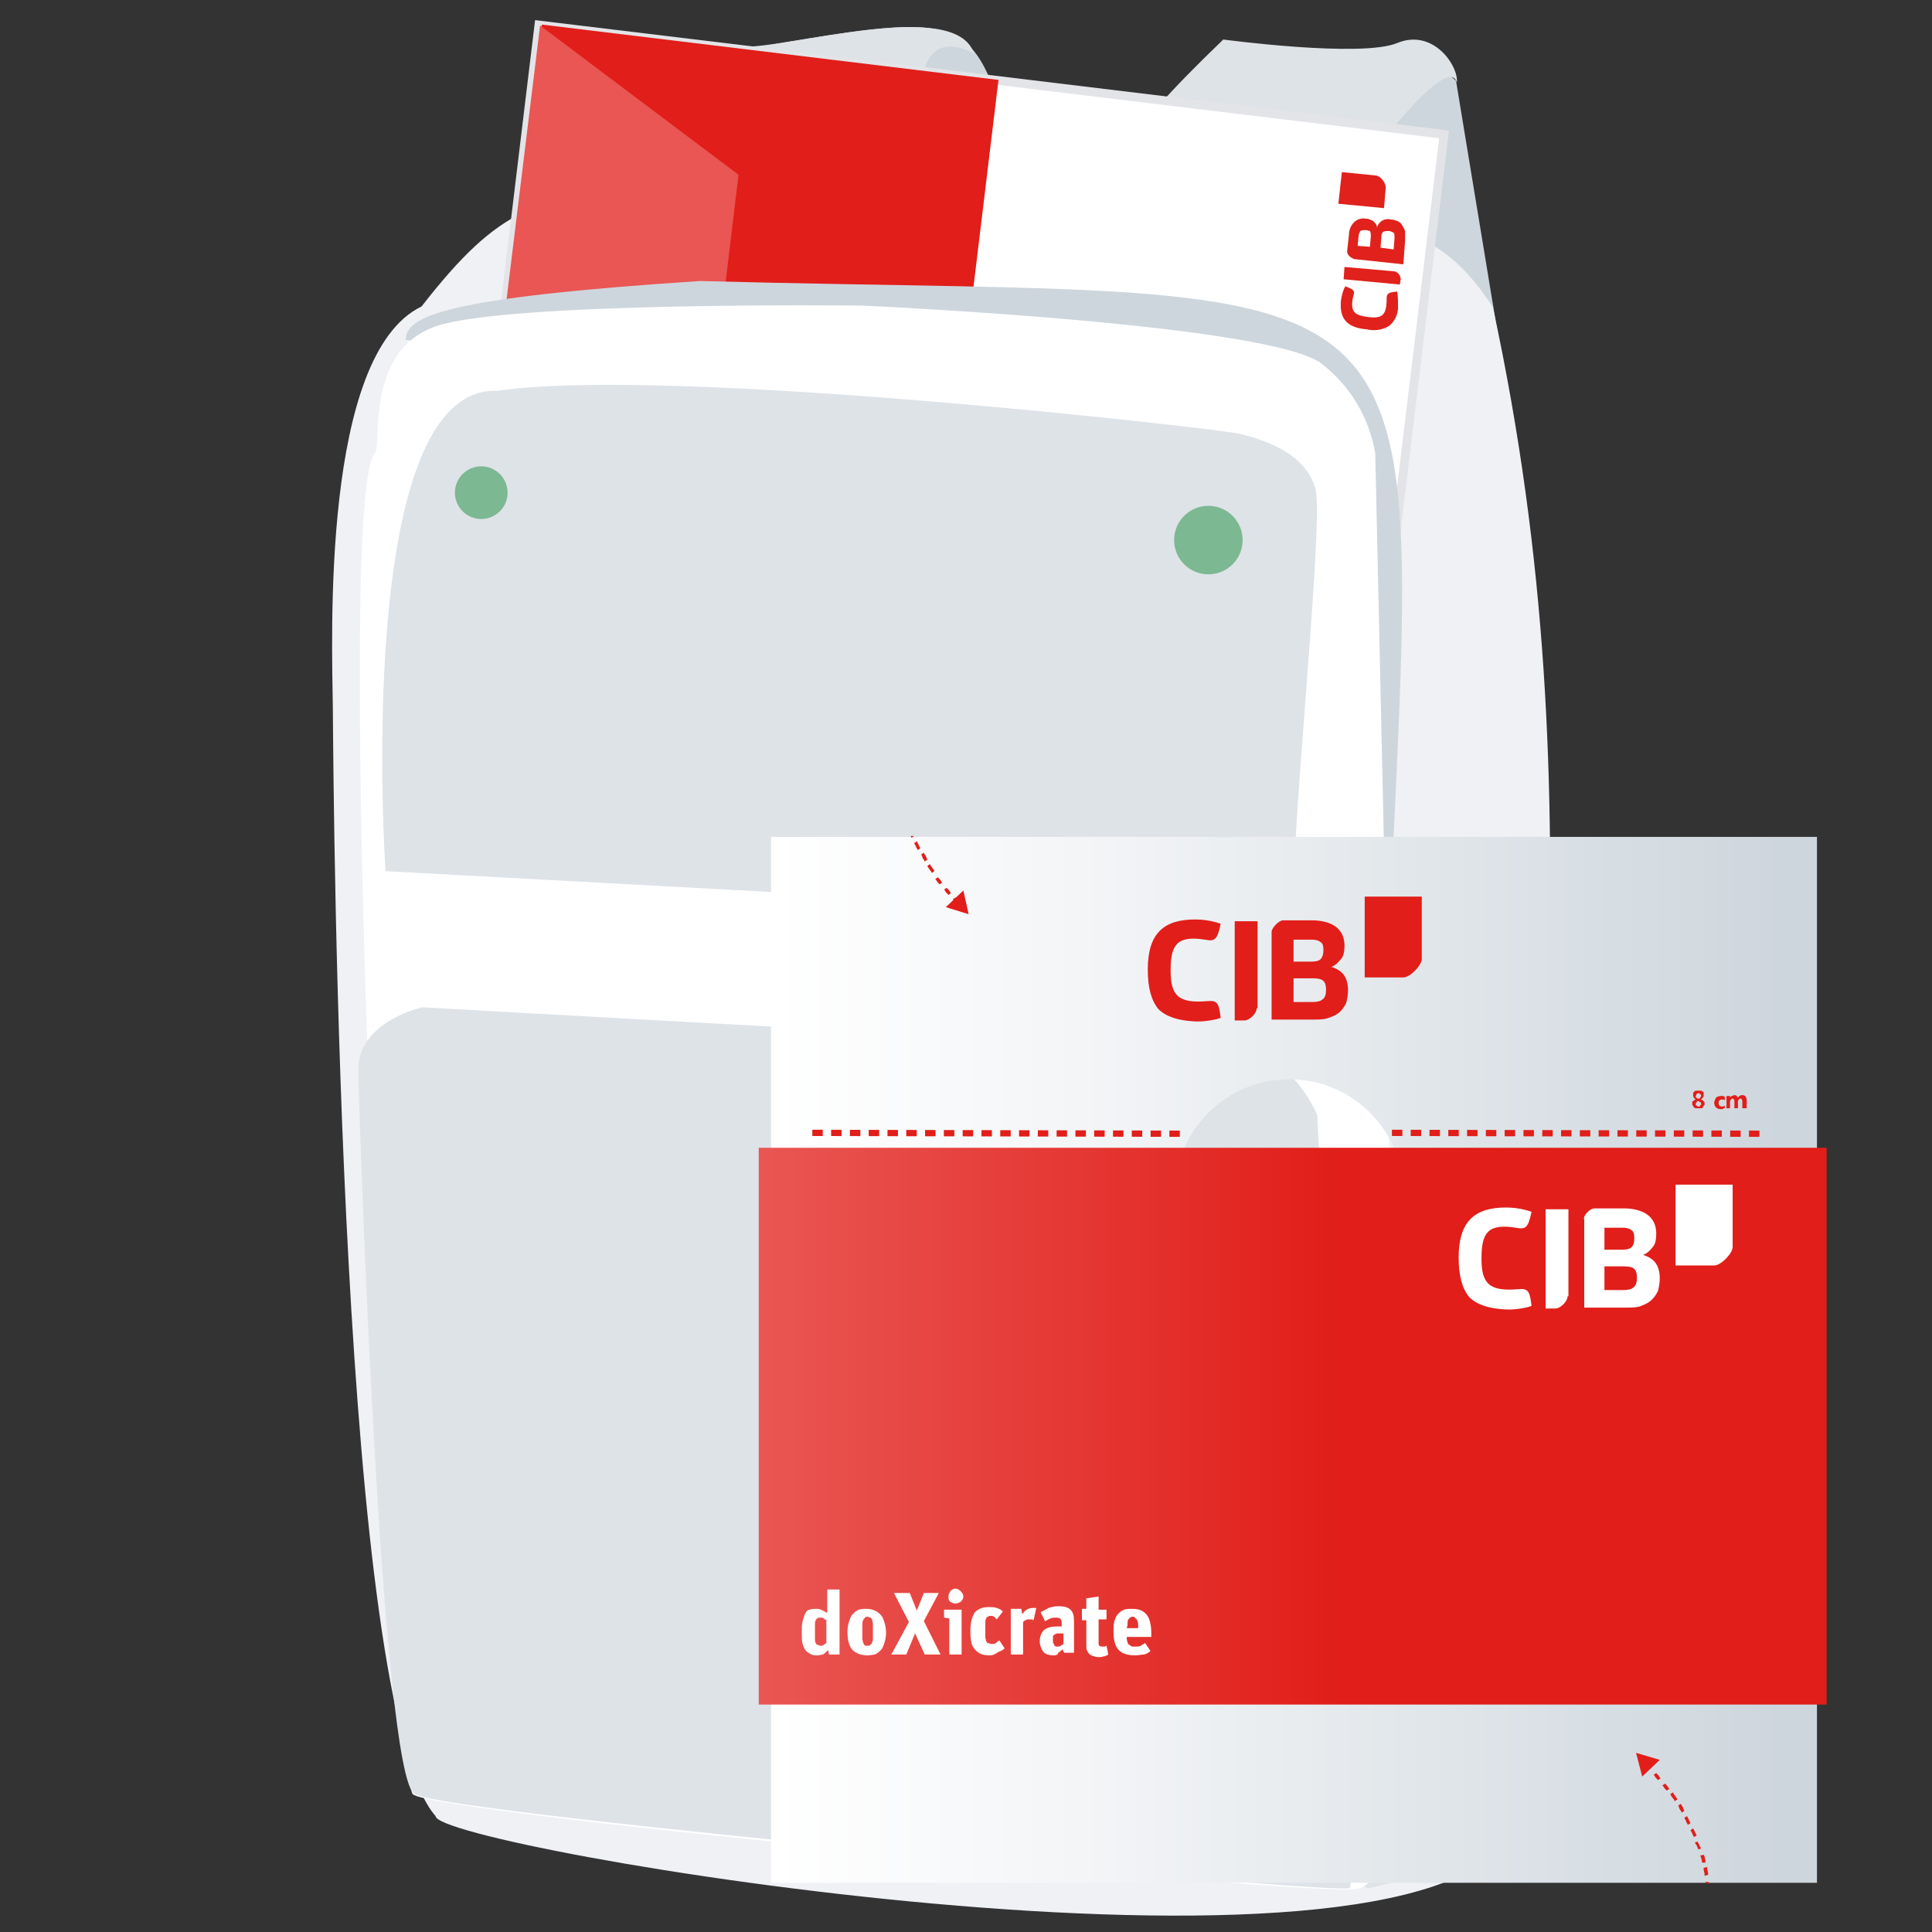 <svg xmlns="http://www.w3.org/2000/svg" xmlns:xlink="http://www.w3.org/1999/xlink" id="Layer_1" x="0px" y="0px" viewBox="0 0 220 220" style="enable-background:new 0 0 220 220;" xml:space="preserve">
<rect x="0" y="0" width="220" height="220" fill="#333333" stroke="none"/>
<style type="text/css">
	.st0{clip-path:url(#SVGID_2_);}
	.st1{fill:#CED6DD;}
	.st2{fill:#EFF1F4;}
	.st3{fill:#DEE3E8;}
	.st4{fill:#E11E19;}
	.st5{fill:#96A0A5;}
	.st6{fill:#FFFFFF;stroke:#E3E4E8;stroke-miterlimit:10;}
	.st7{fill:url(#SVGID_3_);}
	.st8{fill:#E95653;}
	.st9{fill:#E0211C;}
	.st10{fill:#FFFFFF;}
	.st11{fill:#7CB892;}
	.st12{fill:url(#SVGID_4_);}
	.st13{fill:url(#SVGID_5_);}
	.st14{fill:none;stroke:#E11E19;stroke-width:0.713;stroke-miterlimit:10;stroke-dasharray:1.189,0.951;}
</style>
<g>
	<defs>
		<rect id="SVGID_1_" width="220" height="220"></rect>
	</defs>
	<clipPath id="SVGID_2_">
		<use xlink:href="#SVGID_1_" style="overflow:visible;"></use>
	</clipPath>
	<g class="st0">
		<polygon class="st1" points="170.5,37.7 138.7,34.7 138.7,9.3 162.3,6.1 165.8,9.2   "></polygon>
		<path class="st1" d="M119.5,29.6C82,28.4,83.3,43.4,84.2,5.7C116.4,0.2,109.3,1.3,119.5,29.6z"></path>
		<path class="st2" d="M48,34.9c9.2-11.8,12.7-11.7,26.6-15.1c0,0,61.5-0.8,70.5,3.4s16.8-0.8,24.9,11.8    c12.4,57.5,3.6,101.8,2,173.9c-11.8,20.2-122.4,1.5-122.4-2.1C38.7,194.5,38,93.3,37.9,80.5C37.8,72.6,36.6,40.4,48,34.9z"></path>
		<path class="st3" d="M152.4,23.3c0-0.9,12.3-18,13.5-13.9c0.2-1.9-2.7-6.2-6.8-4.5s-19.8-0.4-19.8-0.4    C114.7,28.1,131.2,22.2,152.4,23.3z"></path>
		<path class="st3" d="M81.6,21.4c0,0,0.2-15.9,2.7-16.1c5,0.4,24.6-5.7,26.6,0.8c0,0-3.5-2.2-5.2,0.7c-1.6,2.7-1.8,15.4-0.8,16.5    s-23.3-1.1-23.3-1.1V21.4z"></path>
		<path class="st3" d="M159.8,136.7c2.6-0.9,13.8,5.1,23.3,2c1.5,2.8-7.7,60.6-8.2,66.1s-14.1,9.1-19,10.2S159.8,136.7,159.8,136.7z    "></path>
		<ellipse class="st4" cx="140.9" cy="26.4" rx="2.3" ry="1.4"></ellipse>
		<ellipse class="st4" cx="68" cy="23" rx="1.6" ry="1.1"></ellipse>
		<path class="st5" d="M135.6,26.7c-0.3-0.5-8.1-9.4-10.1-9.8s-43.2-1.2-44.2-1.2s-2.4,6.2-4.8,7c-1.3,0.5-2.7,0.8-4.1,1l3.1-2.6    c0,0,7.7-8.7,9.1-8.9s29.5-4.3,41.2,0.8c7.3,3.6,7.8,4.9,7.8,4.9l5.8,5.8L135.6,26.7z"></path>
		
			<rect x="30.8" y="30" transform="matrix(0.12 -0.993 0.993 0.12 10.289 175.406)" class="st6" width="146.6" height="103.8"></rect>
		
			<linearGradient id="SVGID_3_" gradientUnits="userSpaceOnUse" x1="-506.573" y1="-89.561" x2="-507.333" y2="-165.831" gradientTransform="matrix(0.117 -0.993 -0.993 -0.117 2.852 -440.71)">
			<stop offset="0" style="stop-color:#E95653"></stop>
			<stop offset="0.22" style="stop-color:#E11E19"></stop>
		</linearGradient>
		<polygon class="st7" points="44.1,148.5 61.7,2.8 113.7,9.1 96.1,154.8   "></polygon>
		<polyline class="st8" points="61.5,2.9 84.1,19.9 69.8,138.3 43.7,148.4   "></polyline>
		<path class="st9" d="M158.8,30.9c0.4,0.1,0.7,0.5,0.7,0.9l-0.1,0.6l-6.4-0.6l0.1-1.4L158.8,30.9z"></path>
		<path class="st9" d="M153.4,28.6l0.2-1.8c0-0.6,0.2-1.1,0.6-1.5c0.3-0.3,0.8-0.5,1.3-0.4c0.3,0,0.6,0.1,0.9,0.3    c0.2,0.2,0.4,0.4,0.4,0.7l0,0c0.2-0.7,0.9-1.1,1.6-0.9c0.3,0,0.5,0.1,0.8,0.2c0.2,0.1,0.4,0.3,0.5,0.5c0.1,0.2,0.3,0.5,0.3,0.7    c0,0.3,0,0.7,0,1l-0.2,2.7l-5.6-0.6C153.7,29.3,153.4,29,153.4,28.6 M158.1,26.3c-0.2,0-0.4,0-0.6,0.1c-0.2,0.2-0.2,0.4-0.2,0.6    l-0.1,1.2l1.5,0.2l0.1-1.3c0-0.2,0-0.5-0.1-0.6C158.5,26.4,158.3,26.3,158.1,26.3 M155.5,26.2c-0.2,0-0.4,0-0.6,0.1    c-0.1,0.2-0.2,0.4-0.2,0.6l-0.1,1.1l1.4,0.1l0.1-1.2c0-0.2,0-0.4-0.1-0.6C155.9,26.3,155.7,26.2,155.5,26.2"></path>
		<path class="st9" d="M154.1,33.7c-0.4,1.8,0.1,2.2,1.7,2.4s2.1-0.2,2.1-2.1c0-0.6,0.2-0.7,1.2-0.8c0.1,0.6,0.1,1.2,0.1,1.8    c0,0.8-0.4,1.6-1,2.1c-0.8,0.5-1.7,0.6-2.6,0.4c-2.3-0.2-3.1-1.3-2.9-3.3c0.1-0.6,0.2-1.1,0.5-1.6C154.2,33,154.3,33.1,154.1,33.7    "></path>
		<path class="st9" d="M157.8,21.3c-0.1-0.6-0.5-1.1-1-1.3l-4-0.4l-0.4,3.6l5.2,0.5L157.8,21.3z"></path>
		<path class="st1" d="M79.7,32c-29.1,1.9-33.5,4-33.5,6.7c79.9,8.5,106.8-35.3,111.4,81.8C161,25.5,170.7,34.4,79.7,32z"></path>
		<path class="st10" d="M42.7,51.6c0.8-0.8-1.2-11.5,6.8-14.4s48.7-2.4,48.7-2.4s47,2.1,52.4,6.7c3.2,2.5,5.3,6.1,6,10.1l1.5,67.3    c0,0,0.5,82.6,0.2,84.5s0.3,10.8-3.8,11.7s-105.4-8.5-107.5-10.8S37.7,56.7,42.7,51.6z"></path>
		<path class="st3" d="M147.6,104.8L43.9,99.2c0,0-3.8-55.5,12.8-54.7c19.5-2.9,82.7,4.4,84.5,4.9c2.8,0.7,7.5,2.2,8.6,6.3    S146,104.3,147.6,104.8z"></path>
		<path class="st3" d="M150,127c0,0-2.9-7.5-9.9-7.5s-92-4.8-92-4.8s-7.4,1.6-7.3,7.2s2.6,80.1,6.4,82.4s105.5,11.5,106.5,10.7    S150,127,150,127z"></path>
		<circle class="st11" cx="54.8" cy="56.1" r="3"></circle>
		<circle class="st11" cx="137.6" cy="61.5" r="3.9"></circle>
		<g>
			<linearGradient id="SVGID_4_" gradientUnits="userSpaceOnUse" x1="87.823" y1="154.814" x2="206.93" y2="154.814">
				<stop offset="0" style="stop-color:#FFFFFF"></stop>
				<stop offset="0.323" style="stop-color:#F2F4F6"></stop>
				<stop offset="0.912" style="stop-color:#D1D9DF"></stop>
				<stop offset="0.965" style="stop-color:#CED6DD"></stop>
			</linearGradient>
			<path class="st12" d="M87.8,95.3v119.1h119.1V95.3H87.8z M146.8,148.9c-7.2,0-13-5.8-13-13c0-7.2,5.8-13,13-13     c7.2,0,13,5.8,13,13C159.7,143.1,153.9,148.9,146.8,148.9z"></path>
			<linearGradient id="SVGID_5_" gradientUnits="userSpaceOnUse" x1="86.397" y1="162.362" x2="208" y2="162.362">
				<stop offset="0" style="stop-color:#E95653"></stop>
				<stop offset="0.544" style="stop-color:#E11E19"></stop>
			</linearGradient>
			<rect x="86.4" y="130.7" class="st13" width="121.6" height="63.4"></rect>
			<g>
				<path class="st4" d="M143.1,114.8c0,0.6-0.8,1.4-1.4,1.4c-0.4,0-1.1,0-1.1,0l0-11.3h2.6V114.8z"></path>
				<path class="st4" d="M146.7,104.8 M146.1,104.8c0.3,0,3.3,0,3.3,0c1.2,0,2.2,0.3,2.8,0.8c0.6,0.5,0.9,1.2,0.9,2.1      c0,0.6-0.1,1.2-0.4,1.5c-0.3,0.4-0.6,0.7-1.1,0.9v0c1.3,0.4,1.9,1.2,1.9,2.7c0,0.5-0.1,1-0.2,1.4c-0.2,0.4-0.4,0.7-0.7,1      c-0.3,0.3-0.7,0.5-1.3,0.7c-0.5,0.2-1.1,0.2-1.8,0.2h-4.7c0,0,0-10,0-10C144.8,105.7,145.6,104.8,146.1,104.8z M151,112.7      c0-0.5-0.1-0.8-0.3-1c-0.2-0.2-0.6-0.3-1.2-0.3h-2.2v2.7h2.2c0.5,0,0.9-0.1,1.1-0.3C150.9,113.6,151,113.2,151,112.7z       M150.7,108.2c0-0.5-0.1-0.8-0.3-0.9c-0.2-0.2-0.6-0.3-1-0.3h-2.1v2.5h2.1c0.5,0,0.8-0.1,1-0.3      C150.6,109,150.7,108.6,150.7,108.2z"></path>
				<path class="st4" d="M137.2,107c-3.2-0.5-3.9,0.6-3.9,3.5c0,2.8,0.8,3.8,4.2,3.5c1.1-0.1,1.3,0.2,1.5,1.9      c-0.4,0.2-2,0.5-3.1,0.4c-1.7-0.1-3.1-0.5-4-1.4c-0.8-1-1.2-2.4-1.2-4.5c0-4.1,1.8-5.7,5.4-5.7c1.7,0,2.9,0.5,2.9,0.5      C138.6,107.1,138.3,107.2,137.2,107z"></path>
				<path class="st4" d="M159.8,111.3c0.8,0,2.1-1.4,2.1-2.1c0,0,0-7.1,0-7.1h-6.5v9.2H159.8z"></path>
			</g>
			<g>
				<path class="st10" d="M178.5,147.6c0,0.6-0.8,1.4-1.4,1.4c-0.4,0-1.1,0-1.1,0l0-11.3h2.6V147.6z"></path>
				<path class="st10" d="M182.1,137.6 M181.6,137.6c0.3,0,3.3,0,3.3,0c1.2,0,2.2,0.3,2.8,0.8c0.6,0.5,0.9,1.2,0.9,2.1      c0,0.6-0.1,1.2-0.4,1.5c-0.3,0.4-0.6,0.7-1.1,0.9v0c1.3,0.4,1.9,1.2,1.9,2.7c0,0.5-0.1,1-0.2,1.4c-0.2,0.4-0.4,0.7-0.7,1      c-0.3,0.3-0.7,0.5-1.2,0.7c-0.5,0.2-1.1,0.2-1.8,0.2h-4.7c0,0,0-10,0-10C180.2,138.5,181,137.6,181.6,137.6z M186.4,145.5      c0-0.5-0.1-0.8-0.3-1c-0.2-0.2-0.6-0.3-1.2-0.3h-2.2v2.7h2.2c0.5,0,0.9-0.1,1.1-0.3C186.3,146.4,186.4,146,186.4,145.5z       M186.1,141c0-0.5-0.1-0.8-0.3-0.9c-0.2-0.2-0.6-0.3-1-0.3h-2.1v2.5h2.1c0.5,0,0.8-0.1,1-0.3C186,141.8,186.1,141.5,186.1,141z"></path>
				<path class="st10" d="M172.6,139.8c-3.2-0.5-3.9,0.6-3.9,3.5c0,2.8,0.8,3.8,4.2,3.5c1.1-0.1,1.3,0.2,1.5,1.9      c-0.4,0.2-2,0.5-3.1,0.4c-1.7-0.1-3.1-0.5-4-1.4c-0.8-1-1.2-2.4-1.2-4.5c0-4.1,1.8-5.7,5.4-5.7c1.7,0,2.9,0.5,2.9,0.5      C174,139.9,173.7,140,172.6,139.8z"></path>
				<path class="st10" d="M195.2,144.1c0.8,0,2.1-1.4,2.1-2.1c0,0,0-7.1,0-7.1h-6.5v9.2H195.2z"></path>
			</g>
			<g>
				<g>
					<path class="st4" d="M108,101.9l-0.1-0.1c-0.1-0.1-0.2-0.2-0.3-0.4l-0.1-0.1l0.3-0.2l0.1,0.1c0.1,0.1,0.2,0.2,0.3,0.4l0.1,0.1       L108,101.9z M107,100.7l-0.1-0.1c-0.1-0.1-0.2-0.2-0.3-0.4l-0.1-0.1l0.3-0.2l0.1,0.1c0.1,0.1,0.2,0.2,0.3,0.4l0.1,0.1       L107,100.7z M106.1,99.4l-0.1-0.2c-0.1-0.1-0.2-0.3-0.3-0.4l-0.1-0.2l0.3-0.2l0.1,0.2c0.1,0.1,0.2,0.3,0.3,0.4l0.1,0.2       L106.1,99.4z M105.3,98.1l-0.1-0.2c-0.1-0.1-0.2-0.3-0.2-0.4l-0.1-0.2l0.3-0.2l0.1,0.2c0.1,0.1,0.2,0.3,0.2,0.4l0.1,0.2       L105.3,98.1z M104.5,96.8l-0.1-0.2c-0.1-0.1-0.1-0.3-0.2-0.4l-0.1-0.2l0.3-0.2l0.1,0.2c0.1,0.1,0.1,0.3,0.2,0.4l0.1,0.2       L104.5,96.8z M104.1,95.2l-0.3,0.2l-0.1-0.2"></path>
				</g>
				<g>
					<polygon class="st4" points="108.9,102.9 108.5,102.4 108.8,102.2 109.2,102.6      "></polygon>
				</g>
				<g>
					<g>
						<polygon class="st4" points="107.7,103.3 110.3,104.1 109.7,101.4       "></polygon>
					</g>
				</g>
			</g>
			<g>
				<g>
					<path class="st4" d="M194.2,214.4l0-0.1l0.4,0l0,0.2 M194.1,213.6l0-0.2c0-0.2-0.1-0.3-0.1-0.5l0-0.2l0.4-0.1l0,0.2       c0,0.2,0.1,0.3,0.1,0.5l0,0.2L194.1,213.6z M193.8,212.1l0-0.2c0-0.1-0.1-0.3-0.1-0.4l-0.1-0.2l0.4-0.1l0.1,0.2       c0,0.2,0.1,0.3,0.1,0.5l0,0.2L193.8,212.1z M193.4,210.6l-0.1-0.2c0-0.1-0.1-0.3-0.2-0.4l-0.1-0.2l0.3-0.1l0.1,0.2       c0.1,0.1,0.1,0.3,0.2,0.4l0.1,0.2L193.4,210.6z M192.9,209.2l-0.1-0.2c-0.1-0.1-0.1-0.3-0.2-0.4l-0.1-0.2l0.3-0.2l0.1,0.2       c0.1,0.1,0.1,0.3,0.2,0.4l0.1,0.2L192.9,209.2z M192.2,207.8l-0.1-0.2c-0.1-0.1-0.1-0.3-0.2-0.4l-0.1-0.2l0.3-0.2l0.1,0.2       c0.1,0.1,0.1,0.3,0.2,0.4l0.1,0.2L192.2,207.8z M191.5,206.4l-0.1-0.2c-0.1-0.1-0.2-0.3-0.2-0.4l-0.1-0.2l0.3-0.2l0.1,0.2       c0.1,0.1,0.2,0.3,0.2,0.4l0.1,0.2L191.5,206.4z M190.7,205.1l-0.1-0.2c-0.1-0.1-0.2-0.3-0.3-0.4l-0.1-0.2l0.3-0.2l0.1,0.2       c0.1,0.1,0.2,0.3,0.3,0.4l0.1,0.2L190.7,205.1z M189.8,203.9l-0.1-0.1c-0.1-0.1-0.2-0.2-0.3-0.4l-0.1-0.1l0.3-0.2l0.1,0.1       c0.1,0.1,0.2,0.2,0.3,0.4l0.1,0.1L189.8,203.9z M188.8,202.7l-0.1-0.1c-0.1-0.1-0.2-0.2-0.3-0.4l-0.1-0.1l0.3-0.2l0.1,0.1       c0.1,0.1,0.2,0.2,0.3,0.4l0.1,0.1L188.8,202.7z"></path>
				</g>
				<g>
					<polygon class="st4" points="187.8,201.5 187.4,201 187.7,200.8 188.1,201.2      "></polygon>
				</g>
				<g>
					<g>
						<polygon class="st4" points="189,200.4 186.3,199.6 187,202.3       "></polygon>
					</g>
				</g>
			</g>
			<line class="st14" x1="92.5" y1="129" x2="134.8" y2="129.1"></line>
			<line class="st14" x1="158.5" y1="129" x2="200.9" y2="129.1"></line>
			<g>
				<path class="st10" d="M93.1,188.5c-0.3,0-0.5,0-0.7-0.1c-0.2-0.1-0.4-0.2-0.6-0.4c-0.2-0.2-0.3-0.5-0.4-0.8      c-0.1-0.3-0.1-0.8-0.1-1.3c0-0.5,0-1,0.1-1.3c0.1-0.4,0.2-0.6,0.3-0.9c0.1-0.2,0.3-0.4,0.5-0.4c0.2-0.1,0.5-0.1,0.8-0.1      c0.3,0,0.5,0.1,0.7,0.2c0.2,0.1,0.4,0.2,0.5,0.3V181h1.4v7.4h-1.2l-0.1-0.5c-0.2,0.2-0.4,0.4-0.6,0.5      C93.6,188.4,93.3,188.5,93.1,188.5z M93.4,187.4c0.2,0,0.3,0,0.4-0.1c0.1-0.1,0.2-0.1,0.3-0.2v-2.6c-0.1-0.1-0.2-0.1-0.3-0.2      c-0.1-0.1-0.2-0.1-0.4-0.1c-0.1,0-0.3,0-0.3,0.1c-0.1,0-0.2,0.1-0.2,0.2c-0.1,0.1-0.1,0.3-0.1,0.5c0,0.2,0,0.5,0,0.8      c0,0.3,0,0.6,0,0.8c0,0.2,0,0.4,0.1,0.5c0,0.1,0.1,0.2,0.2,0.2C93.2,187.3,93.3,187.4,93.4,187.4z"></path>
				<path class="st10" d="M98.8,188.5c-0.7,0-1.3-0.2-1.7-0.6c-0.4-0.4-0.6-1.1-0.6-2.1c0-0.5,0.1-0.9,0.2-1.2s0.2-0.6,0.4-0.8      c0.2-0.2,0.4-0.4,0.7-0.5c0.3-0.1,0.6-0.1,0.9-0.1c0.4,0,0.7,0.1,0.9,0.2c0.3,0.1,0.5,0.3,0.7,0.5c0.2,0.2,0.3,0.5,0.4,0.8      c0.1,0.3,0.2,0.8,0.2,1.2c0,0.5-0.1,0.9-0.2,1.2c-0.1,0.3-0.2,0.6-0.4,0.8c-0.2,0.2-0.4,0.4-0.7,0.5      C99.5,188.4,99.2,188.5,98.8,188.5z M98.8,187.4c0.1,0,0.3,0,0.3-0.1c0.1-0.1,0.2-0.1,0.2-0.3c0.1-0.1,0.1-0.3,0.1-0.5      c0-0.2,0-0.5,0-0.8c0-0.3,0-0.6,0-0.8s-0.1-0.4-0.1-0.5c-0.1-0.1-0.1-0.2-0.2-0.2c-0.1,0-0.2-0.1-0.3-0.1s-0.3,0-0.3,0.1      s-0.2,0.1-0.2,0.3c-0.1,0.1-0.1,0.3-0.1,0.5c0,0.2,0,0.5,0,0.8c0,0.3,0,0.6,0,0.8c0,0.2,0.1,0.4,0.1,0.5      c0.1,0.1,0.1,0.2,0.2,0.3C98.6,187.4,98.7,187.4,98.8,187.4z"></path>
				<path class="st10" d="M103.5,184.7l-1.7-3.3h1.8l0.8,2l0.8-2h1.7l-1.7,3.2l1.9,3.8h-1.8l-1.1-2.4l-1,2.4h-1.7L103.5,184.7z"></path>
				<path class="st10" d="M108.8,182.6c-0.2,0-0.4-0.1-0.6-0.2c-0.2-0.2-0.2-0.4-0.2-0.6c0-0.2,0.1-0.4,0.2-0.6      c0.2-0.2,0.4-0.3,0.6-0.3c0.2,0,0.4,0.1,0.6,0.3c0.2,0.2,0.3,0.4,0.3,0.6c0,0.2-0.1,0.4-0.3,0.6      C109.2,182.5,109,182.6,108.8,182.6z M108.1,184.3l-0.6-0.1v-0.9h2v5.1h-1.4V184.3z"></path>
				<path class="st10" d="M112.7,188.5c-0.8,0-1.3-0.2-1.7-0.7c-0.4-0.4-0.5-1.1-0.5-2.1c0-1,0.2-1.6,0.5-2.1      c0.4-0.4,0.9-0.6,1.6-0.6c0.3,0,0.6,0,0.9,0.1c0.3,0.1,0.5,0.2,0.7,0.4l-0.7,0.9c-0.1-0.1-0.2-0.2-0.3-0.3      c-0.1-0.1-0.3-0.1-0.4-0.1c-0.1,0-0.2,0-0.3,0.1c-0.1,0-0.2,0.1-0.2,0.2c-0.1,0.1-0.1,0.3-0.1,0.5c0,0.2,0,0.5,0,0.8      c0,0.3,0,0.6,0,0.8c0,0.2,0.1,0.4,0.1,0.5c0.1,0.1,0.1,0.2,0.2,0.2c0.1,0,0.2,0.1,0.4,0.1c0.2,0,0.4,0,0.5-0.1      c0.1-0.1,0.2-0.2,0.4-0.3l0.6,0.9c-0.2,0.2-0.4,0.3-0.7,0.4C113.3,188.4,113,188.5,112.7,188.5z"></path>
				<path class="st10" d="M115.1,183.2h1.2l0.1,0.6c0.2-0.2,0.3-0.4,0.5-0.5c0.2-0.1,0.4-0.2,0.7-0.2c0.1,0,0.1,0,0.2,0      c0.1,0,0.1,0,0.2,0l-0.3,1.4c-0.1,0-0.1-0.1-0.2-0.1c-0.1,0-0.2,0-0.3,0c-0.2,0-0.3,0-0.4,0.1c-0.1,0-0.2,0.1-0.3,0.2v3.7h-1.4      V183.2z"></path>
				<path class="st10" d="M120,188.5c-0.5,0-0.9-0.1-1.2-0.4c-0.2-0.3-0.4-0.7-0.4-1.2c0-0.6,0.2-1,0.5-1.3c0.4-0.3,0.9-0.4,1.7-0.4      h0.3V185c0-0.3,0-0.4-0.1-0.6c-0.1-0.1-0.2-0.2-0.5-0.2c-0.2,0-0.5,0-0.7,0.1s-0.4,0.2-0.6,0.3l-0.5-1c0.3-0.2,0.6-0.3,0.9-0.5      c0.3-0.1,0.7-0.2,1.1-0.2c0.6,0,1.1,0.1,1.4,0.4c0.3,0.3,0.4,0.7,0.4,1.3v3.6h-1.1c0,0,0,0-0.1-0.1c0-0.1-0.1-0.2-0.1-0.3      c-0.1,0.1-0.3,0.3-0.5,0.4C120.5,188.4,120.3,188.5,120,188.5z M120.4,187.5c0.1,0,0.3,0,0.4-0.1s0.2-0.1,0.3-0.2V186H121      c-0.2,0-0.4,0-0.6,0c-0.1,0-0.2,0.1-0.3,0.1c-0.1,0.1-0.1,0.1-0.2,0.2c0,0.1,0,0.2,0,0.4c0,0.3,0,0.4,0.1,0.5      C120.1,187.5,120.2,187.5,120.4,187.5z"></path>
				<path class="st10" d="M123.2,183.2h0.5V182l1.4-0.2v1.5h0.9v1.1h-0.9v2.6c0,0.2,0,0.4,0.1,0.4c0.1,0.1,0.2,0.1,0.3,0.1      c0.1,0,0.2,0,0.3,0c0.1,0,0.1-0.1,0.2-0.1l0.2,1c-0.1,0.1-0.2,0.1-0.4,0.2c-0.2,0-0.3,0.1-0.6,0.1c-0.2,0-0.4,0-0.6-0.1      c-0.2,0-0.3-0.1-0.5-0.2c-0.1-0.1-0.2-0.2-0.3-0.4c-0.1-0.2-0.1-0.4-0.1-0.6v-2.9h-0.5V183.2z"></path>
				<path class="st10" d="M129.3,188.5c-0.9,0-1.5-0.2-1.9-0.6c-0.4-0.4-0.6-1.1-0.6-2.1c0-0.5,0-0.9,0.1-1.2      c0.1-0.3,0.2-0.6,0.4-0.8c0.2-0.2,0.4-0.4,0.7-0.5c0.3-0.1,0.6-0.1,0.9-0.1c0.8,0,1.3,0.2,1.7,0.7c0.3,0.4,0.5,1.1,0.5,2.1v0.4      h-2.8c0,0.2,0,0.4,0.1,0.6c0,0.1,0.1,0.3,0.2,0.3c0.1,0.1,0.2,0.1,0.3,0.2c0.1,0,0.2,0,0.4,0c0.2,0,0.5,0,0.6-0.1      c0.2-0.1,0.3-0.2,0.5-0.3l0.6,0.9c-0.2,0.2-0.4,0.3-0.7,0.4C130,188.4,129.6,188.5,129.3,188.5z M129,184.1      c-0.1,0-0.2,0-0.3,0.1c-0.1,0-0.1,0.1-0.2,0.2c-0.1,0.1-0.1,0.2-0.1,0.4c0,0.2,0,0.3-0.1,0.6h1.3c0-0.2,0-0.4,0-0.5      c0-0.1-0.1-0.3-0.1-0.4c-0.1-0.1-0.1-0.2-0.2-0.2C129.2,184.1,129.1,184.1,129,184.1z"></path>
			</g>
			<g>
				<path class="st4" d="M192.7,125.7c0-0.1,0-0.1,0-0.2c0-0.1,0-0.1,0.1-0.1c0,0,0.1-0.1,0.1-0.1c0,0,0.1-0.1,0.2-0.1      c-0.1-0.1-0.2-0.1-0.2-0.2c-0.1-0.1-0.1-0.2-0.1-0.3c0-0.1,0-0.1,0-0.2c0-0.1,0.1-0.1,0.1-0.2c0.1,0,0.1-0.1,0.2-0.1      c0.1,0,0.2,0,0.3,0c0.1,0,0.2,0,0.3,0c0.1,0,0.1,0.1,0.2,0.1s0.1,0.1,0.1,0.2c0,0.1,0,0.1,0,0.2c0,0.1,0,0.2-0.1,0.3      s-0.1,0.1-0.2,0.2c0.1,0,0.1,0.1,0.2,0.1c0,0,0.1,0.1,0.1,0.1s0.1,0.1,0.1,0.1c0,0.1,0,0.1,0,0.2c0,0.1,0,0.2-0.1,0.2      c0,0.1-0.1,0.1-0.1,0.2s-0.1,0.1-0.2,0.1c-0.1,0-0.2,0-0.3,0c-0.1,0-0.2,0-0.3,0c-0.1,0-0.2-0.1-0.2-0.1s-0.1-0.1-0.1-0.2      C192.7,125.9,192.7,125.8,192.7,125.7z M193.1,125.7c0,0,0,0.1,0,0.1c0,0,0,0.1,0.1,0.1c0,0,0.1,0,0.1,0.1c0,0,0.1,0,0.1,0      c0,0,0.1,0,0.1,0c0,0,0.1,0,0.1-0.1c0,0,0-0.1,0.1-0.1s0-0.1,0-0.1c0,0,0-0.1,0-0.1c0,0,0-0.1-0.1-0.1s-0.1,0-0.1-0.1      c0,0-0.1,0-0.1,0c0,0-0.1,0-0.1,0c0,0-0.1,0-0.1,0.1s0,0.1-0.1,0.1C193.1,125.6,193.1,125.6,193.1,125.7z M193.1,124.8      C193.1,124.8,193.2,124.8,193.1,124.8c0,0.1,0,0.2,0.1,0.2c0,0,0,0,0.1,0.1c0,0,0.1,0,0.1,0c0,0,0.1,0,0.1,0s0.1,0,0.1-0.1      c0,0,0-0.1,0.1-0.1c0,0,0-0.1,0-0.1c0,0,0-0.1,0-0.1s0-0.1-0.1-0.1c0,0,0,0-0.1-0.1s-0.1,0-0.1,0c0,0-0.1,0-0.1,0      s-0.1,0-0.1,0.1C193.2,124.6,193.2,124.6,193.1,124.8C193.2,124.7,193.1,124.7,193.1,124.8z"></path>
				<path class="st4" d="M196.3,126.2c-0.1,0.1-0.2,0.1-0.4,0.1c-0.2,0-0.4-0.1-0.5-0.2s-0.2-0.3-0.2-0.5c0-0.2,0.1-0.4,0.2-0.6      c0.1-0.1,0.3-0.2,0.6-0.2c0.2,0,0.3,0,0.4,0.1v0.4c-0.1-0.1-0.2-0.1-0.3-0.1c-0.1,0-0.2,0-0.3,0.1c-0.1,0.1-0.1,0.2-0.1,0.3      c0,0.1,0,0.2,0.1,0.3c0.1,0.1,0.2,0.1,0.3,0.1c0.1,0,0.2,0,0.3-0.1V126.2z"></path>
				<path class="st4" d="M198.8,126.2h-0.4v-0.8c0-0.2-0.1-0.3-0.2-0.3c-0.1,0-0.1,0-0.2,0.1c0,0.1-0.1,0.1-0.1,0.2v0.8h-0.4v-0.8      c0-0.2-0.1-0.3-0.2-0.3c-0.1,0-0.1,0-0.2,0.1c0,0.1-0.1,0.1-0.1,0.2v0.8h-0.4v-1.4h0.4v0.2h0c0-0.1,0.1-0.1,0.2-0.2      c0.1,0,0.2-0.1,0.3-0.1c0.2,0,0.3,0.1,0.4,0.3c0.1-0.2,0.3-0.3,0.5-0.3c0.3,0,0.5,0.2,0.5,0.6V126.2z"></path>
			</g>
		</g>
	</g>
</g>
</svg>